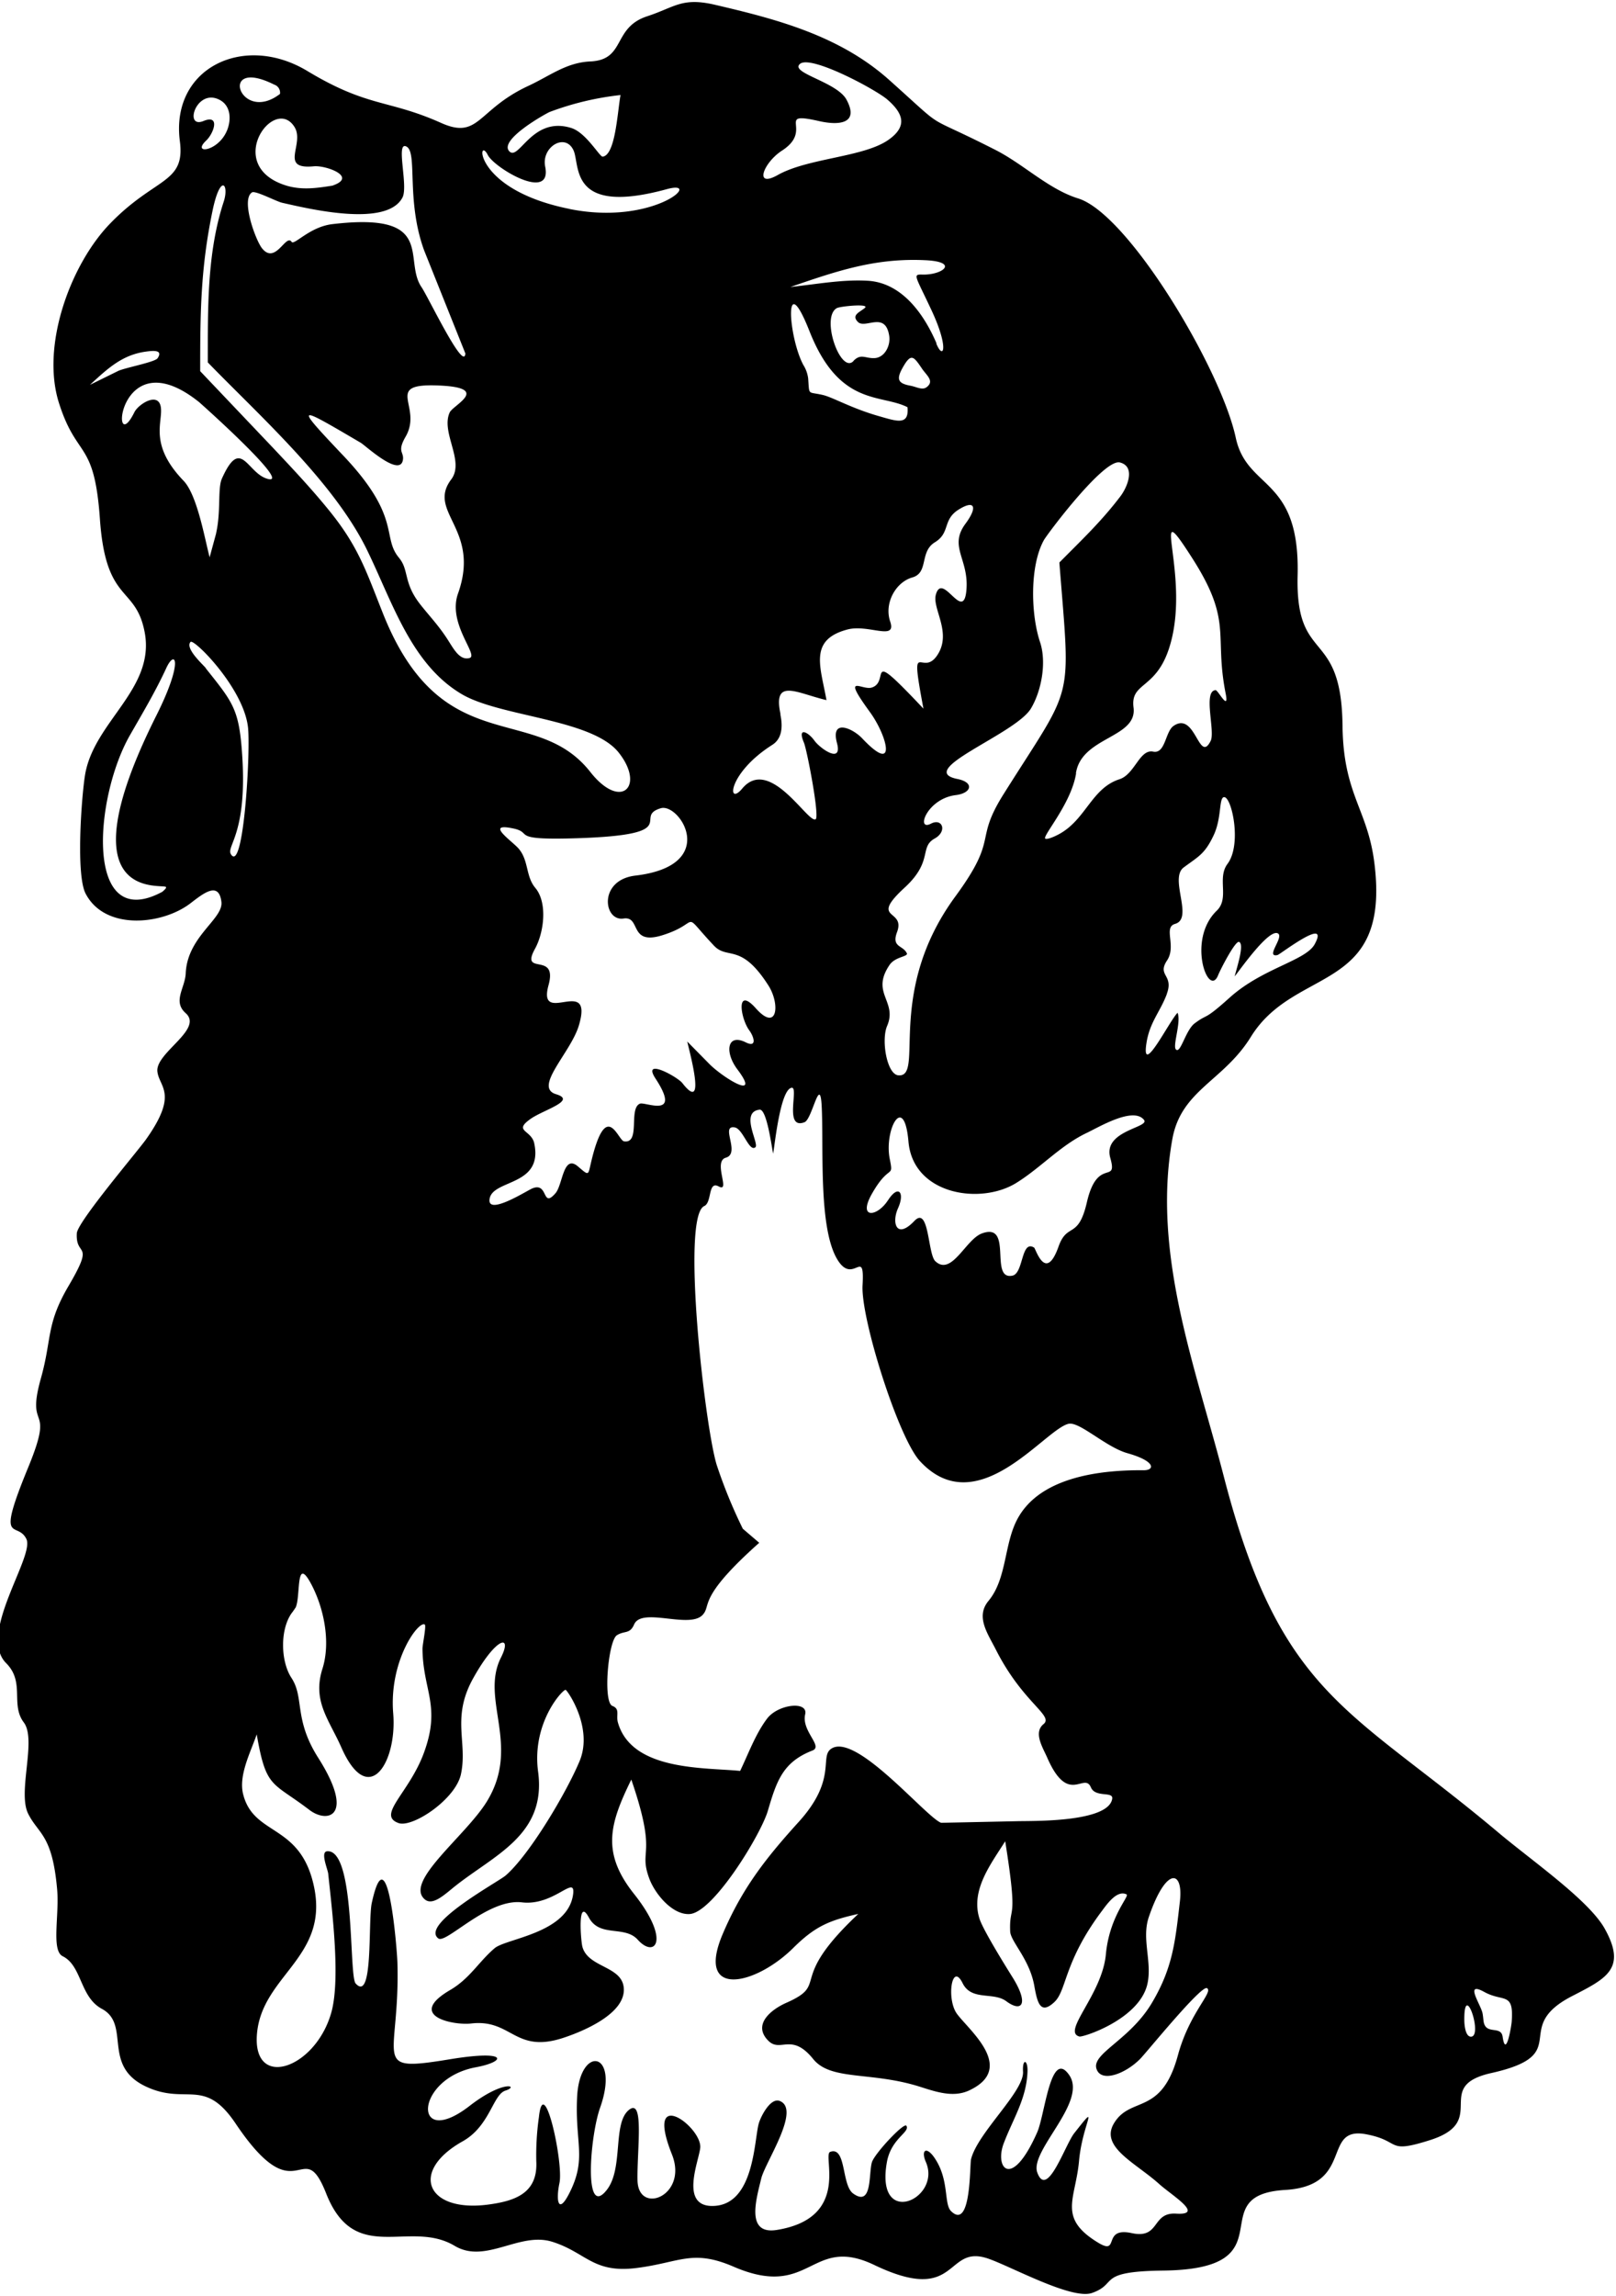 <svg id="Plan_1" data-name="Plan 1" xmlns="http://www.w3.org/2000/svg" viewBox="0 0 422.44 600">
  <defs>
    <style>
      .cls-1 {
        fill-rule: evenodd;
      }
    </style>
  </defs>
  <path class="cls-1" d="M77.22,420.23c1.45-2.63,0-13.57,3.84-6.78,3.57,6.39,5.47,15.58,3.23,22.66-2.7,8.54,1.78,13.33,5,20.69,7.13,16,14.55,3.64,13.5-9-1.15-13.84,6.67-24.35,8.25-23.24.45.31-.61,5.32-.6,6.31.11,11,4.9,14.9.37,27.22-3.87,10.53-12.42,16.27-6.62,18.35,3.63,1.29,14.89-6.19,16.3-12.76,1.81-8.38-2.56-14.66,3.16-25,6.15-11.09,10.4-11.63,7.3-5.48-5.51,10.93,5.35,23.05-3.76,37.73-5.61,9-21.64,20.91-16.12,25.47,2,1.67,5-1.13,7.59-3.23,10.54-8.47,24.24-13.54,22-30.19-1.69-12.73,6.39-21.42,7.19-21.36.38,0,7.31,9.82,3.67,18.6-3.37,8.12-13.07,24.5-19.35,29.93-1.89,1.64-22.4,12.74-17.6,16.43,2,1.56,12.94-10.49,21.88-9.42,8.44,1,14.08-7.49,13.36-2.08-1.37,10.17-17.5,11.5-20.52,14.07-4.17,3.56-6.46,7.9-11.6,10.91-11.69,6.83.94,9.29,5.44,8.76,10.65-1.25,11.37,7.92,24.06,3.77,4.38-1.43,16.92-6.26,15.82-13.46-.82-5.37-9.34-5-10.77-10.38-.41-1.54-1.35-13.28,1.71-7.6,2.85,5.27,9.33,1.94,12.78,5.79,4.44,4.95,8.73.25-1-12-8.59-10.81-6.36-18.32-.7-29.87,7,20.42,1.77,17.89,4.68,25.82,1.5,4.09,6.12,9.64,10.6,9.32,6.18-.45,18.6-20.78,20.42-27,2.3-7.84,3.95-12.74,11.65-15.73,2.89-1.13-2.91-5.05-1.9-9.46.82-3.6-7.2-2.64-10,1.18-3,4-4.83,9.09-7,13.61-9.28-.94-28.33.07-31.95-12.65-.55-1.93.65-3.53-1.45-4.34-2.5-1-1.09-17,1.17-18.46,2-1.28,3.39-.22,4.51-2.82,2-4.63,14.42,1.23,17.91-2.5,2.43-2.61-1.57-4.27,14.8-18.85l-4.29-3.67a130.42,130.42,0,0,1-6.84-16.72c-3.11-10.19-9.32-64.89-3.24-67.61,2.07-.93.91-6.67,3.77-5.13,3.24,1.75-1.58-6.52,1.87-7.51,3.92-1.13-1.57-8.57,2.31-7.92,2.17.36,3.78,6.5,5.41,5.2,1.11-.88-4.16-9.21,1.1-9.83,1.88-.22,3.15,9.68,3.55,11.49.45-2.53,1.89-16.68,4.8-17.21,2.06-.38-2.11,11.1,3.4,9,2-.76,4-12.32,4.47-4.49.6,10.67-.93,31.87,4.06,40.28,4.21,7.1,7.23-3.56,6.64,6.84-.49,8.62,9.32,39.78,15,45.94,15,16.23,32.53-8.26,38.83-9.75,2.86-.68,9.73,6.08,15.42,7.68,7.51,2.12,7.11,4.47,4.26,4.45-11-.09-26.82,1.61-32.88,12.48-3.71,6.64-2.8,15.76-7.71,21.67-3.42,4.12-.23,8.47,1.91,12.7,7.08,14,15.24,17.25,12.48,19.5s-.11,6.25,1,8.84c5.51,12.56,9.62,3.56,11.38,7.68,1.18,2.8,5.91.94,5.57,3-1,6.28-21.37,5.74-24.82,5.85l-19.9.42c-4-1.47-22.61-24.12-28.9-19.23-2.81,2.19,1.62,8-8.28,18.94-8.48,9.36-14.81,17.28-20,29.55-7,16.73,8.64,13.25,18.53,3.44,5.76-5.71,9.46-7.2,17-8.89-19,17.83-7.2,18.11-18.9,23.27-3.69,1.64-8.88,5.56-4.66,9.84,3.24,3.29,6.05-2.26,11.76,4.81,4.65,5.76,15.1,3.19,27.92,7.25,4.18,1.33,8.66,2.88,12.78,1,12.6-5.83-.15-15.92-3.15-20.11-2.75-3.85-1.3-13.66,1.52-7.95,2.33,4.7,8,2.19,11.4,4.7,4.12,3.07,6.09.75,1.47-6.53-2-3.2-7.54-12.16-8.45-15-2.42-7.53,3.06-14.42,6.71-20.27,3.5,21.93,1,16.18,1.3,23.57.12,2.65,5,7.16,6.28,14.07.78,4.33,1.51,7.9,5.25,4.41,3.32-3.09,2.42-10.46,12.44-23.82,1.24-1.65,3.92-5.6,6.45-4.34.87.43-4.49,5.66-5.41,15.72-1,10.49-11.61,20.19-6.91,21.42.95.25,15.74-4.53,17.78-13.77,1.27-5.75-1.58-11.76.36-17.45,4.54-13.31,9.06-12.29,8.13-4.14-1.23,10.77-1.9,17.42-7.3,26.54-5.78,9.75-15.81,13.24-14.51,17.26,1.2,3.72,7.58,1.33,11.47-2.64,1.68-1.72,15.9-19.26,17.41-18.44,1.8,1-4.57,6.35-7.6,17.57-4.32,15.93-12.37,10.51-16.71,17.76-3.7,6.19,5.58,10.26,11.78,15.82,3.31,3,12.1,8.24,4.45,7.78-6.46-.39-4.1,6.71-11.59,5.09-7.88-1.7-3,6-8.77,2.5-10.69-6.48-5.9-11.34-5-21.35.87-9.78,5.71-16.1-1.24-7.28-2.43,3.09-7.08,17.29-9.66,10.33-2.12-5.71,13.2-18.47,8.33-25.51s-6.32,10.37-8.38,15c-6.69,15.1-11.17,9.31-8.75,2.89s6-11.73,6.23-18.83c.11-3.08-1.38-3.51-1.17.08.3,5.16-11.93,16-13.59,22.88-.36,1.5.06,18.71-5.21,13.56-2-1.92-.33-8.46-4.61-14.32-2-2.66-3.27-1.49-2,1.44,4.24,9.66-13.25,17.57-10.19.13,1.1-6.3,6.12-7.86,5.11-9.57-.59-1-8.25,7.2-9,9.49-.91,2.9.17,11.88-4.92,8.21-3.07-2.21-1.75-12.41-6-10.88-2.17.79,5.52,17.25-13.94,20.4-8.22,1.33-5.39-8-4.09-13.42,1-4.23,10.49-18.11,4.83-20.29-2.43-.94-5,4.13-5.5,6-1.19,4.52-1.22,20.7-11.42,21.42-9.84.69-3.84-12.47-3.84-15.45,0-5.54-14.6-16.06-7.41,2,4.32,10.82-8.83,16-9,6.76-.15-8,1.84-21.73-2.27-18.36-4.29,3.52-1.35,15.24-5.75,20.87-6.09,7.79-4.43-13.91-1.76-21.46,5.26-14.87-5.29-16.48-6-2.94-.64,12.28,2.66,16.17-2.14,25.46-2.84,5.49-3.43,1.64-2.48-2.87,1.1-5.21-4.12-29.17-5.38-17.15a70.76,70.76,0,0,0-.68,11.46c.45,8.36-5.52,10.38-12.41,11.32-16.26,2.23-20.92-8.63-6.82-16.52,7.12-4,7.88-12.21,11.16-13.24,3.73-1.18-.34-3-9.37,4-15,11.61-14.49-7.12,1.68-10.11,7.88-1.46,8.72-4.63-6.71-2.1-21.33,3.5-13.09.51-13.83-25.26-.1-3.48-2.57-34.6-6.71-15.53-1,4.77.45,26.14-4.21,21-1.82-2,0-35.14-7.45-34.55-1.85.15.15,4.66.28,5.87,1,9.59,3.38,28.32.63,36.88C82,540.9,65.83,546.13,67.19,531.37c1.4-15.14,18.75-19.86,14.91-38.24C78.6,476.42,66.38,480,63.57,468.94c-1.28-5,2-11.13,3.54-15.69,2.47,14.32,4,12.28,13.78,19.76,4.81,3.65,12,1.66,2.3-13.62-6.44-10.12-3.59-15.71-7-20.89-2.84-4.34-3-12.55,0-16.85a17.3,17.3,0,0,0,1-1.42ZM232.14,313.67c2.74-4.25,4.46-2,2.61,2.1-1.69,3.74-.46,8.28,4.29,3.3,3.86-4.06,3.47,8.65,5.46,10.53,4.25,4,7.92-5.64,12.12-7.23,8.39-3.17,1.84,12.34,8.06,11,2.91-.62,2.22-9.46,5.65-7.32.43.27,3,9.26,6.39-.29,2.29-6.44,5.13-1.69,7.41-11.59,2.77-12,8.13-4.4,6.11-11.57s10.42-7.89,8.81-9.93c-2.8-3.54-11.81,1.91-15,3.42-6.84,3.26-12,9.1-18.39,13.06-9.37,5.8-27,3.08-28.18-10.83-1.14-12.95-6.41-3-4.89,4.56,1.07,5.33-.09,1-4.71,9.19-3.68,6.55,1.43,6,4.26,1.58Zm74.33-16c2.3-12.81,13.37-15.12,20.52-26.7,11.55-18.71,36.69-11.13,32.26-45.63-1.8-14-8.09-17.7-8.3-35.67-.29-25.92-12.34-15.75-11.74-39.28.66-26-13.2-22.13-16.17-36-3.84-17.93-28-58.44-41.19-62.53-7.77-2.41-14.32-9-21.77-12.75C240.19,29,248.43,35.19,232.44,20.89,219.46,9.29,203,5,186.86,1.24c-8.6-2-10.42.63-17.64,3-9.23,3-5.55,11.4-14.91,11.82-6.3.29-10.49,3.73-16.16,6.37-13.46,6.24-12.86,14.15-22.83,9.7-13.94-6.23-19-3.94-35-13.59-16.63-10-35.79-.73-33.3,18.38,1.45,11.13-6.44,9.28-18.3,21.57C18.51,69.06,10.6,90.26,15.43,105.37c4.72,14.78,9.22,9.4,10.69,30.3,1.55,22.16,9.25,17.2,11.66,29.36,3,15-13.3,23.51-15.56,37.57-.92,5.75-2.41,26,.16,30.93,5.09,9.78,20.1,8.14,27.39,2.55,3.3-2.53,7.43-5.92,8.11-.39.55,4.49-8.91,9-9.33,18.69-.18,3.87-3.49,7.32,0,10.41C53.24,269,40.65,275.1,41.14,280c.43,4.13,5.62,5.7-3,17.81-2.19,3.08-17.9,21.54-18.06,24.49-.37,6.52,4.93,1.73-2.21,13.86-5.86,10-4.26,13.64-7.19,24.1-4.06,14.49,3.83,5.88-3.3,23.21-8.65,21-2.9,13.75-.48,18.74,2.21,4.54-12.82,24.89-5.29,32.44,5,5,1.06,10.78,4.61,15.49,3.43,4.54-1.69,18.17,1.14,23.85,2.69,5.4,6.31,5.33,7.58,19.82.59,6.8-1.58,15.94,1.45,17.43,5.06,2.5,4.45,10.64,10.24,13.75,7.67,4.13-.14,14.87,11.57,20.33,10.58,4.94,15.17-2.58,23.39,9.64,16.41,24.42,17.35,2.28,23.68,18.3,7.5,19,21.72,6.59,33.59,13.67,8.09,4.83,16.9-3.77,25.52-1.06,8.88,2.8,10.62,8.28,22,6.85s14.58-5,25.36-.36c20.39,8.82,20.08-8.44,36.81-.43,22.26,10.66,18.36-5.52,29.67-1.7,5.93,2,22,10.91,27.28,9,6.94-2.46.92-5.63,18.58-5.84,33.34-.39,9.57-19.75,31.86-21.07,18.28-1.07,9.42-16.78,21.2-14.55,9.39,1.77,5,5.24,16.76,1.5,15.61-5,.33-14,15.93-17.5,22.09-4.93,4.58-11.74,21.4-20.25C420,517,425.29,514.4,419.47,504c-4.15-7.4-19-17.71-27.68-25-38.86-32.7-57-35.58-71.9-93.23-7.36-28.47-18.81-58.07-13.42-88.12ZM43.4,231.87c.07.32-.48.76-1,1.21C22,244,24.59,208.45,34,192.08c3.32-5.8,6.65-11.37,9.47-17.49,2.34-5.08,4.59-1.93-2.59,12.39-25.06,50,2.31,43.63,2.56,44.89Zm10.41-57.26c-.81-1-5.51-5.18-4-6.85.84-.95,13.72,11.88,15,22.15.73,5.64-1,37.05-4.2,33.66-2.08-2.21,4.08-4.54,2.72-25.92-.79-12.33-2.33-13.93-9.54-23Zm2.71-35.29-1.72,6.32c-1.29-4.88-3.25-16.31-6.82-20-9.11-9.47-5.39-15.23-5.93-19.17-.59-4.23-5.89-.84-6.92,1.26C28.68,120.8,30.64,88,52,105.05c.47.38,24,21.38,18.22,20.16C64.59,124,63.09,113.68,58,125.1c-1.14,2.56-.2,8.46-1.5,14.22ZM52.33,97c0-15.27.11-26.88,3.22-41.88,2.08-10,4.41-6.94,2.93-2.41-4.41,13.44-4.14,28-4.16,42,13.23,13.66,32.86,31.15,41.54,48.85,6.69,13.65,11.54,30,24.86,37.86,10.08,5.94,34,6.44,41,15.24s.62,15.29-7.41,5.08c-14.5-18.44-38.82-2.56-54.26-41.57-4.37-11-6.33-17.25-13.89-26.61-4.68-5.79-9.72-11.13-14.75-16.48L52.33,97ZM68.48,64.87c-1.65-2.09-5.57-12.72-2.6-14.59.87-.55,6.36,2.37,7.87,2.71,7.16,1.62,27.35,6.48,31.46-1.37,1.59-3-1.89-14.87,1.06-13.31s-.18,14,4.6,27.12l10.78,26.94c-.3,5-9.7-14.75-11.45-17.31-4.93-7.19,4.08-19.74-23.34-16.48-5.93.7-10,5.66-10.64,4.62C74.75,61,72,69.31,68.48,64.87ZM87,48.5c-4,.63-8,1.26-12.16,0-16.6-5.12-3.2-23.81,2.14-15.32,2.78,4.43-4.2,11.19,5.06,10.28,3.15-.3,11.45,2.73,5,5Zm17.32,97.29c-4.62-5.46.77-10.54-14.6-26.74-13.08-13.79-12.09-13.12,4.58-3.34,1.18.69,10.09,9,11,4.61.45-2.28-1.65-2.08.72-6.18,4.56-7.86-5.71-13.81,7.87-13.42,15,.42,4.57,5.07,3.66,7.08-2.38,5.24,4,12.69.42,17.47-6.51,8.59,7.79,12.92,1.76,29.85-2.82,7.91,5.54,16.17,3,16.85s-4.09-2.3-5.64-4.72c-2.48-3.89-4.92-6.32-7.37-9.48-4.33-5.6-2.76-8.84-5.43-12ZM148.88,54.6c-25.49-5.12-24.1-19.49-21.37-14.1,1.73,3.41,16.94,12.44,15,3-1-5.06,5.21-8.9,7.4-4.24,1.83,3.9-1.35,17.23,24.43,10.17,9.7-2.66-3.29,9.65-25.45,5.19Zm.49-21.14c-10.3-3.25-13.73,8.78-16.24,6.07-2.81-3,9.67-9.9,10.56-10.27a76.08,76.08,0,0,1,18.52-4.42c-.81,4.55-1.34,15.71-4.67,16.1-.77.08-4.32-6.26-8.17-7.48Zm83,3c-6.4,4.65-21.06,4.78-29.06,9.28-6.3,3.55-3.78-3.22,1.14-6.4,8.41-5.44-2-10.33,9.63-7.7,5.18,1.18,10.63.76,7.2-5.6-2.52-4.67-15-7-12.13-9.36S229,23.42,232,26.05c4.29,3.73,5.11,7,.39,10.4ZM135.71,221.94c2.51,3.09,1.73,7.12,4.21,10.08,3.3,3.93,2.25,11.75-.07,15.94-4,7.25,6,.53,3.54,9.51-3,11,11.9-2.86,7.94,10.5-2.12,7.15-12,16.22-5.94,18,5.42,1.63-3.11,4-6.56,6.35-4.82,3.35,0,2.92.81,6.4,2.47,11.39-10.89,9.4-11.66,14.63-.66,4.45,9.68-2.12,11.08-2.73,4.39-1.91,2.51,5.4,6.14,1.23,1.94-2.22,2-10.35,5.9-7,2.91,2.5,2.61,2.33,3.39-1,4-17,7-5.82,8.65-5.57,4.39.66,1.08-8.63,4.16-9.85,1.35-.54,11,4.06,4.08-6.53-3.72-5.67,5.74-.48,7,1.16,6.55,8.41,1.63-9,1.28-10.86l5.61,5.69c3.26,3.44,14,10.23,7.51,1.61-3.41-4.5-2.73-9.54,2.17-7.09,3,1.48,2.18-1.41.93-3.12-2.34-3.17-3.59-11.73,1.72-5.76,5.65,6.34,6.38-1.14,3.26-6-7.23-11.31-10.64-6.58-14.24-10.41-9-9.54-2.88-6-13.48-2.7-8.83,2.75-5.49-5.07-10.15-4.37-5.22.79-6.66-10.06,3.1-11.22,22.21-2.62,11.58-19.09,6.63-17.6-7.52,2.27,6.5,6.92-21.81,7.83-18.13.58-11.28-1.39-16.74-2.55-7.78-1.64,0,3.48,1.52,5.4ZM210,95.38c-3.94-7.37-5.18-26,1.62-8.8,7.8,19.75,18.66,16.3,25.61,19.84.45,4.83-2.78,3.68-7.24,2.4-7.16-2-12.19-4.94-14.79-5.57-4.16-1-3.58.31-3.94-4.37a8.53,8.53,0,0,0-1.26-3.5Zm34.81-5.66c-3.43-8-9.28-15.9-18.07-16.35C220,73,213.22,74.32,206.62,75c12.18-4.19,22.17-7.62,35.24-7,9,.42,4.56,3.88-.66,3.76-2.71-.07-2,.09,2.39,9.5,4.56,9.82,3,13,1.17,8.53ZM223.1,94.37c-3.37,3.46-8.64-11.46-4.34-13.85.85-.47,8.88-1.29,7.27,0-1.32,1.09-3.5,1.81-1.8,3.58,1.9,2,7.15-2.9,8.21,3.6.43,2.64-1.19,5.76-3.82,5.89-2.44.12-3.56-1.29-5.52.73Zm19.09,6.84c-1.13.82-2.64-.12-4.15-.4-3.24-.59-3.82-1.6-2.09-4.69,2.24-4,2.88-3,5.11.28,1.19,1.74,3.3,3.22,1.13,4.81Zm-38.14,85.48c-2.11-9.69,4.2-5.55,12-3.72-1.55-8.77-4.71-15.77,5.5-18.46,5.46-1.44,12.91,3.08,11.16-2.06-1.64-4.81,1.44-10.31,5.78-11.54s1.82-6.7,5.9-9.19,1.95-5.83,6.14-8.5,5.18-.85,1.87,3.63c-4.47,6,.88,9.2.24,17.24-.72,9-6.26-4.94-8,1.32-1,3.7,4.34,10,.32,15.9s-7.27-5.71-3.56,13.89c-15.8-16.75-8.42-7-13.57-5.5-2.58.74-8-4-.38,6.45,4.55,6.3,7.15,16.57-2.06,6.82-2.47-2.62-8.32-5.27-6.6,1.2,1.52,5.67-4.48,1.37-5.88-.6-1.65-2.31-4.57-3.75-2.75.53.77,1.82,4.14,19.27,3.06,20-1.89,1.3-12-16.68-19.21-8-4,4.77-3.84-4,7.89-11.45,2.63-1.67,2.74-4.93,2.08-8Zm33,62.38c.47,1-3,.87-4.52,3.12-5,7.38,2.14,9.47-.63,15.93-1.58,3.69-.07,12.6,2.91,12.9,7.07.7-3.58-21.5,14.92-46.73,11.56-15.75,4.72-14.19,12.59-26.71,18.61-29.6,17.55-23,14.61-60.57,5.65-5.72,11-10.75,16-17.36,1.78-2.37,4-7.72-.17-8.79s-19,18.72-19.88,20.3c-3.71,6.71-3.44,19.33-1,26.65,1.75,5.26.39,12.7-2.37,17.33-4,6.72-30.62,16.17-19.22,18.44,4.5.9,3.68,3.71-.43,4.21-7.6.93-10.54,9.56-6.51,7.47,3-1.57,4.35,2,1,3.87-4.12,2.28-.32,5.9-7.86,12.83-9.48,8.73.34,5.41-2,11.65-1.49,4,1.53,3.38,2.53,5.46Zm44.21-47c1.47-9.58,16.08-9.15,15.06-17.15-.85-6.59,5.56-4.68,9.12-15,6.47-18.8-5.78-42.79,6.17-24.14,10.75,16.77,5.72,19.87,8.78,35.42,1,5-2-.88-2.62-.84-3.36.21-.05,10.77-1.29,13.26-3.08,6.17-3.95-7.84-9.69-3.92-2.2,1.5-2.12,7.38-5.34,6.73-3.57-.72-4.78,5.92-8.82,7.22-7.34,2.36-8.78,10.65-15.93,14.42-1.32.7-2.85,1.31-3.4,1.13-1.17-.36,6.71-9,8-17.09ZM305,259.85c-1.74,4.61-4.47,7.32-5.3,12.74-1.43,9.26,6-5.83,8.13-7.91,1,2.45-1.37,8.68-.43,9.59,1.23,1.18,2.49-5,4.9-6.83,3.59-2.69,2.22-.48,9.16-6.73,8.62-7.75,19.93-9.63,22.24-14,4-7.44-9.09,2.74-9.74,2.88-3.36.72,1.83-4.76.08-5.66-2.39-1.24-9.94,9.59-11.27,11.23.32-1.61,2.68-8.42,1.13-9-1-.37-5,7.45-5.49,8.75-2.5,6.08-8.24-9.3-.34-16.91,3.41-3.28,0-8.45,2.81-12.23,3.89-5.19,1-18-1-17.43-1.25.37-.52,5.46-2.59,9.89-2.34,5-4,5.59-7.86,8.47s2.68,13.34-2.25,14.75c-3.16.9.42,5.76-2.1,9.56-2.69,4.05,1.85,3.68-.08,8.78Zm77.79,268.2c-.13-10.83,4.91,4,1.8,4.21-1.54.1-1.79-3.13-1.8-4.21ZM73.19,24.55c-10.51,8.06-16.43-9.91-1.52-2.44a2.22,2.22,0,0,1,1.52,2.44ZM59.33,34.12c-2.27,5.56-9.36,6.32-5.41,2.59,1.94-1.83,3.76-6.93-.74-5.08C48,33.74,51.31,23,57.34,26.06c3,1.51,3.18,5.16,2,8.06ZM31,96.89l-7.49,3.69c4.59-4.23,8.36-7.79,14.49-8.67,2.1-.3,4.7-.52,3.19,1.72-.7,1-8.14,2.4-10.19,3.26ZM388,520.57c5,2.77,7.78-.17,7.17,7.83-.09,1.14-1.51,9.73-2.37,3.86-.45-3.08-4.57-.23-5-4.21-.08-.68-.13-1.34-.27-2C387,523.73,382.74,517.67,388,520.57Z"/>
</svg>
